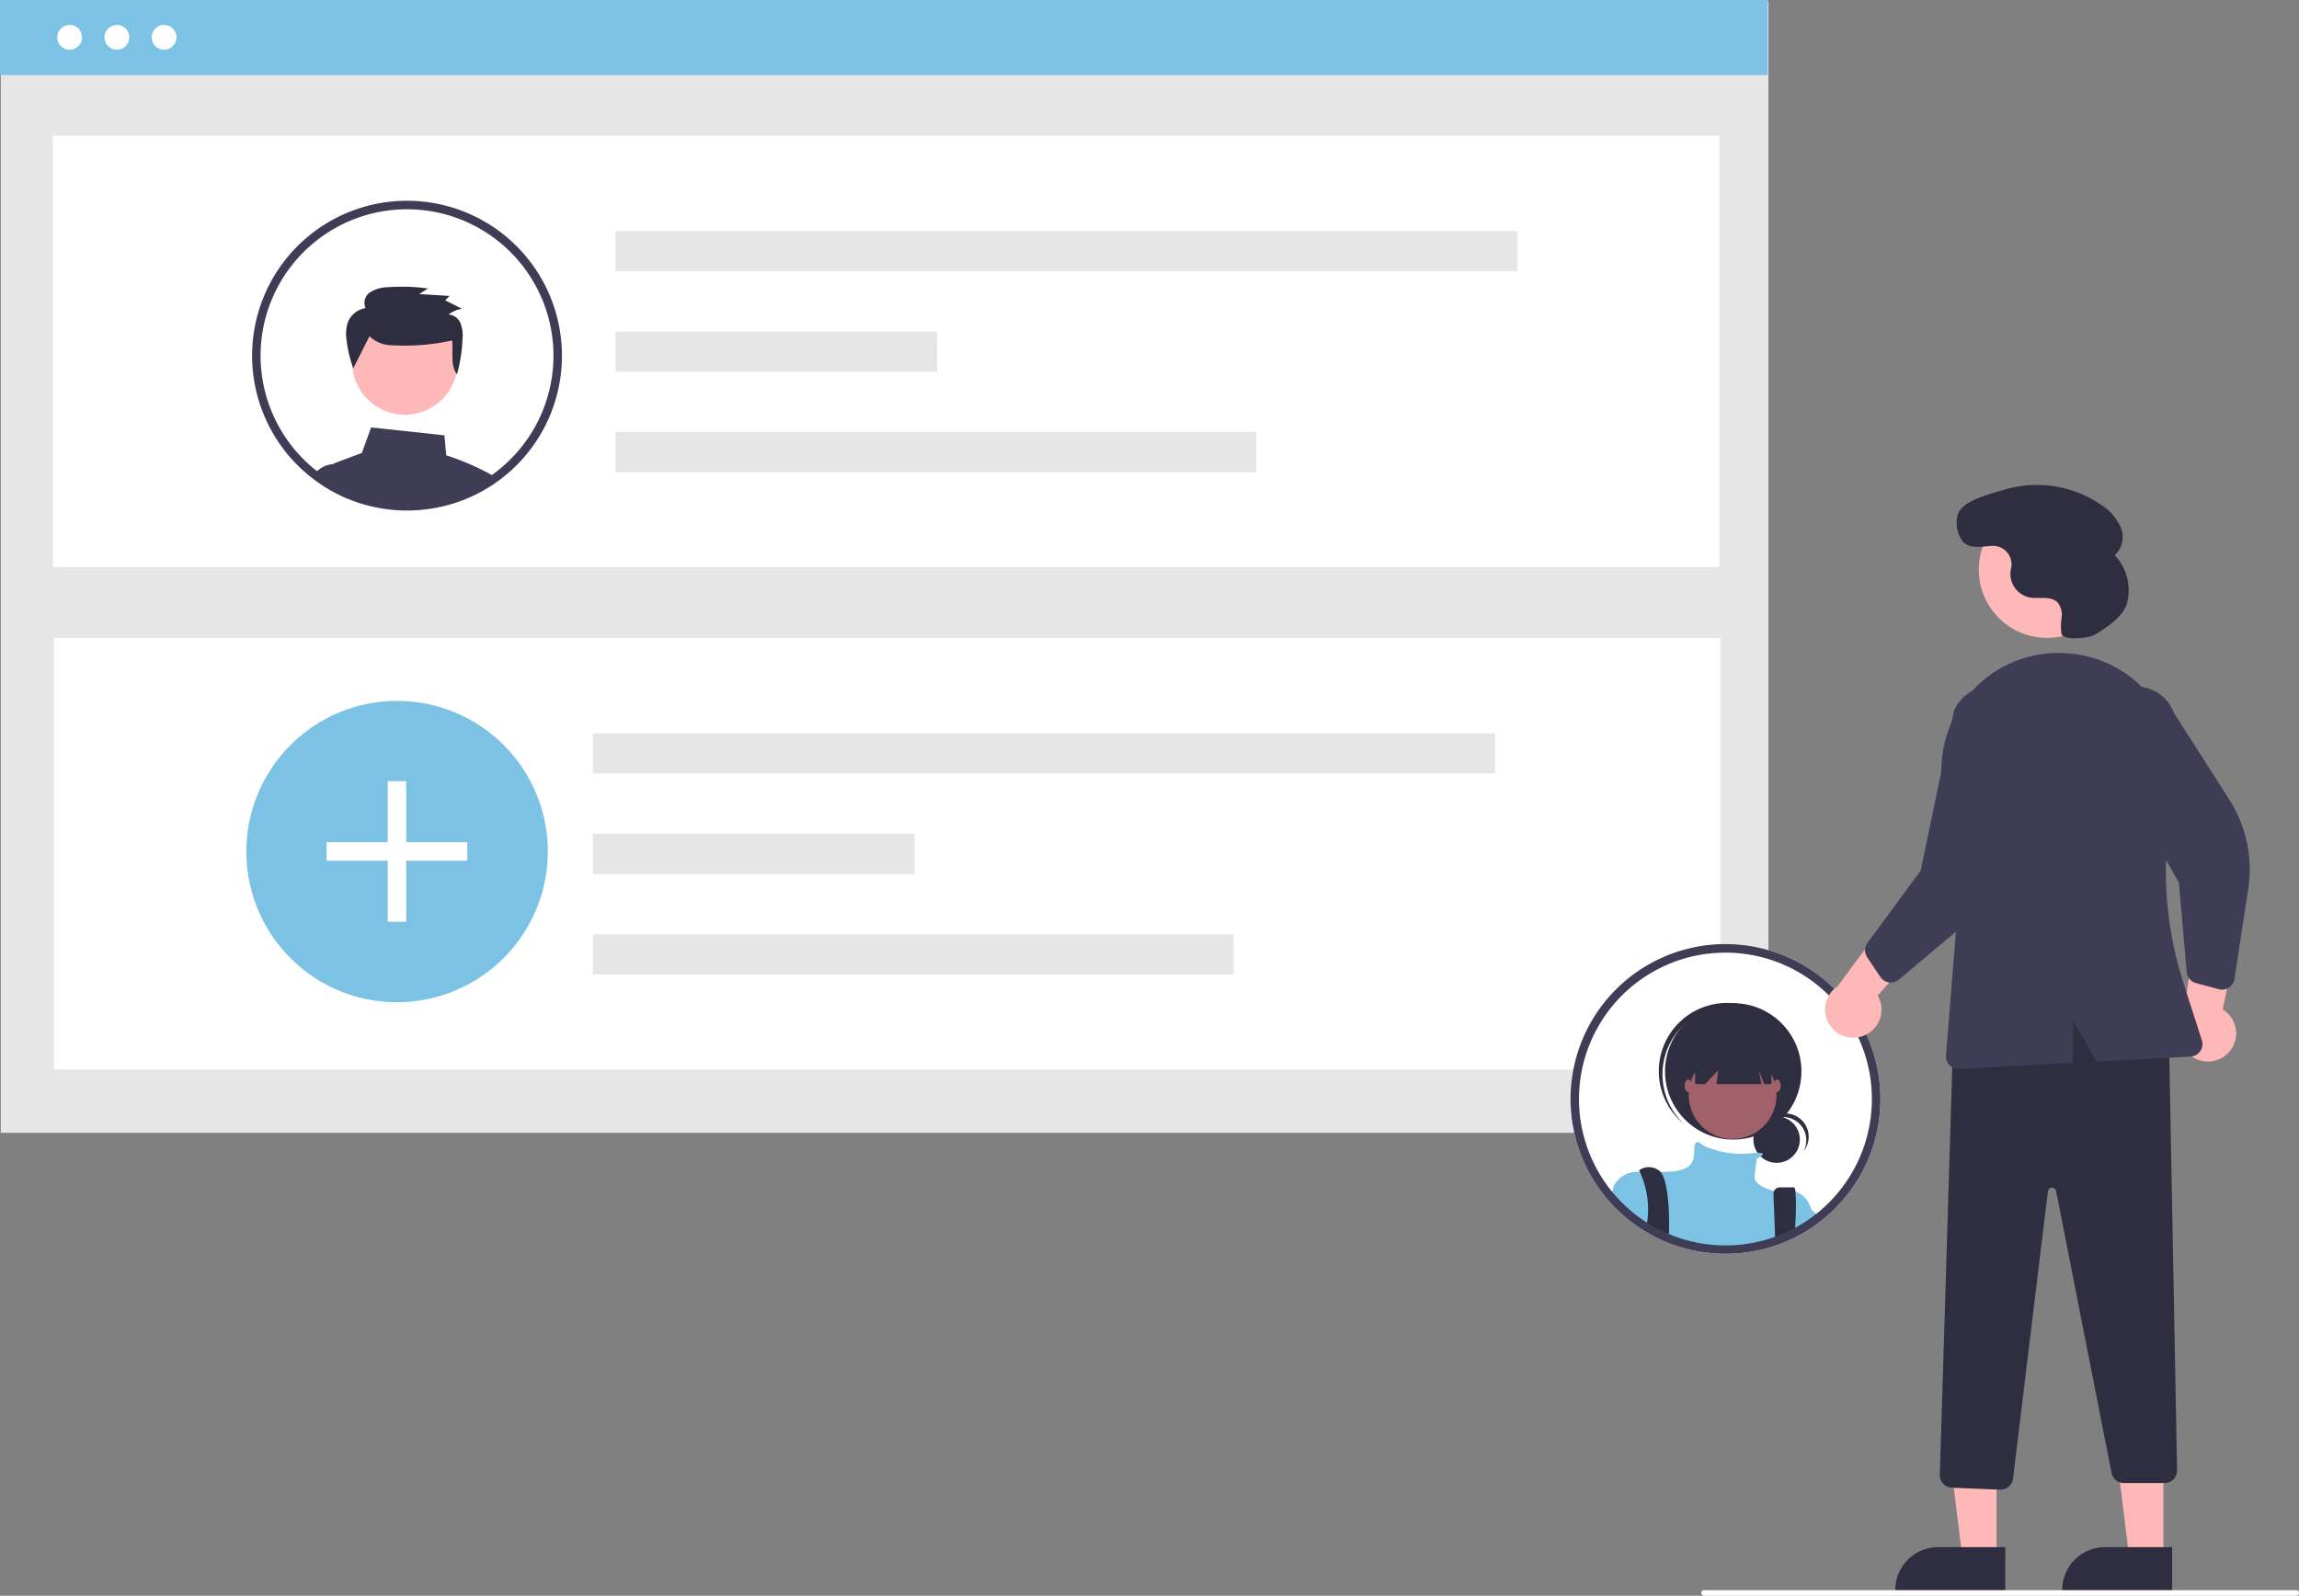 <svg xmlns="http://www.w3.org/2000/svg" width="180.667" height="125.434" viewBox="0 0 180.667 125.434"><rect x="0" y="0" width="180.667" height="125.434" fill="#808080" stroke="none"/><defs><style>.a{fill:#fff;}.b{fill:#e6e6e6;}.c{fill:#7cc2e5;}.d{fill:#3f3d56;}.e{fill:#ffb8b8;}.f{fill:#2f2e41;}.g{fill:#a0616a;}</style></defs><circle class="a" cx="0.952" cy="0.952" r="0.952" transform="translate(19.397 11.279)"/><circle class="a" cx="0.952" cy="0.952" r="0.952" transform="translate(23.008 11.279)"/><circle class="a" cx="0.952" cy="0.952" r="0.952" transform="translate(26.62 11.279)"/><rect class="a" width="120.833" height="0.672" transform="translate(18.036 14.466)"/><rect class="b" width="138.914" height="88.966" transform="translate(0.059 0.079)"/><rect class="c" width="138.914" height="5.902"/><rect class="a" width="130.969" height="33.915" transform="translate(4.146 10.662)"/><rect class="a" width="130.969" height="33.915" transform="translate(4.229 50.15)"/><g transform="translate(48.373 18.164)"><rect class="b" width="70.881" height="3.159"/><rect class="b" width="25.272" height="3.159" transform="translate(0 7.898)"/><rect class="b" width="50.347" height="3.159" transform="translate(0 15.795)"/></g><path class="c" d="M298.9,426.942a11.782,11.782,0,0,1-1.926,6.475,11.512,11.512,0,0,1-.867,1.164,11.9,11.9,0,0,1-2.539,2.256q-.387.257-.8.481a11.744,11.744,0,0,1-4.6,1.417c-.367.036-.74.053-1.117.053a11.8,11.8,0,0,1-3.057-.4,11.356,11.356,0,0,1-1.654-.574q-.411-.177-.8-.386a11.666,11.666,0,0,1-1.784-1.156q-.39-.3-.751-.639a11.845,11.845,0,1,1,19.9-8.69Z" transform="translate(-255.854 -360.008)"/><g transform="translate(25.667 61.404)"><rect class="a" width="1.452" height="11.057" transform="translate(4.802)"/><rect class="a" width="11.057" height="1.452" transform="translate(0 4.802)"/></g><g transform="translate(46.596 57.652)"><rect class="b" width="70.881" height="3.159"/><rect class="b" width="25.272" height="3.159" transform="translate(0 7.898)"/><rect class="b" width="50.347" height="3.159" transform="translate(0 15.795)"/></g><circle class="a" cx="0.976" cy="0.976" r="0.976" transform="translate(8.211 1.959)"/><circle class="a" cx="0.976" cy="0.976" r="0.976" transform="translate(11.917 1.959)"/><circle class="a" cx="0.976" cy="0.976" r="0.976" transform="translate(4.496 1.959)"/><path class="d" d="M316.861,320.3a20.247,20.247,0,0,0-3.23-1.359l-.142-1.571-5.761-.621L307,318.754l-2.067.776a1,1,0,0,0-.21.109h0a1.024,1.024,0,0,0-.437.682,1.048,1.048,0,0,0,.015.411l.109.448c.157.094.319.184.481.269l.1.052c.236.122.476.238.723.345l.155.066.011,0c.116.048.232.094.35.138a11.481,11.481,0,0,0,1.184.38,12.18,12.18,0,0,0,3.141.411c.387,0,.769-.017,1.147-.055a12.134,12.134,0,0,0,2.544-.514l.007,0a11.941,11.941,0,0,0,1.528-.605s.007,0,.009,0c.111-.052.219-.109.328-.164l.052-.026c.087-.046.175-.092.262-.14.219-.12.433-.247.645-.382.059-.035.116-.072.175-.111.083-.055.166-.111.247-.17C317.292,320.539,317.08,320.415,316.861,320.3Z" transform="translate(-278.564 -283.151)"/><path class="d" d="M302.456,331.6l-.361-1.628h-.942l-.028,0h0a2.041,2.041,0,0,0-.948.328,2.1,2.1,0,0,0-.507.455c.28.212.57.409.87.6l.013.007c.085.052.173.1.26.155.157.094.319.184.481.269l.1.052c.236.122.476.238.723.345l.155.066.011,0c.116.048.232.094.35.138Z" transform="translate(-274.97 -293.489)"/><circle class="e" cx="4.149" cy="4.149" r="4.149" transform="translate(27.67 24.304)"/><path class="f" d="M312.933,270.044a2.623,2.623,0,0,0,1.827.711,17.2,17.2,0,0,0,4.672-.382c.1.921-.164,1.913.378,2.67a12.4,12.4,0,0,0,.44-2.81,2.69,2.69,0,0,0-.156-1.2,1.107,1.107,0,0,0-.943-.7,2.363,2.363,0,0,1,1.054-.451l-1.317-.662.338-.347-2.385-.146.691-.439a14.981,14.981,0,0,0-3.138-.1,2.694,2.694,0,0,0-1.388.386,1,1,0,0,0-.377,1.255,1.822,1.822,0,0,0-1.388,1.1,2.941,2.941,0,0,0-.105,1.414,10.021,10.021,0,0,0,.525,2.223Z" transform="translate(-283.9 -243.612)"/><path class="d" d="M300.988,243.412a12.175,12.175,0,1,0-21.039,11.565c.109.138.223.275.339.409l.024.026a11.813,11.813,0,0,0,.907.935c.083.077.171.155.258.229.166.149.337.291.514.426.07.055.138.109.21.162.28.212.57.409.87.6l.013.007c.085.052.173.1.26.155.157.094.319.184.481.269l.1.052c.236.122.476.238.723.345l.155.066.011,0c.116.048.232.094.35.138a11.488,11.488,0,0,0,1.184.38,12.182,12.182,0,0,0,3.141.411c.387,0,.769-.017,1.147-.055a12.134,12.134,0,0,0,2.544-.514l.006,0a11.94,11.94,0,0,0,1.528-.605s.007,0,.009,0c.111-.052.219-.109.328-.164l.052-.026c.087-.046.175-.092.262-.14.219-.12.433-.247.645-.382.059-.035.116-.072.175-.111.083-.055.166-.111.247-.17.107-.074.214-.151.319-.229.033-.024.068-.048.1-.074a12.171,12.171,0,0,0,4.135-13.7Zm-4.537,13.167c-.072.057-.146.111-.221.162s-.144.107-.219.155-.127.09-.192.131l-.02.013c-.048.033-.1.063-.144.094q-.272.17-.551.328l-.059.033c-.083.046-.166.09-.249.133-.011.007-.024.011-.035.017l-.013.007c-.1.055-.212.107-.319.157a10.713,10.713,0,0,1-1.274.516c-.057.02-.114.039-.17.057a11.462,11.462,0,0,1-2.408.49c-.358.033-.721.05-1.086.05a11.353,11.353,0,0,1-2.97-.389,10.789,10.789,0,0,1-1.458-.494c-.024-.011-.05-.02-.074-.031s-.05-.02-.074-.031-.05-.022-.077-.035c-.205-.09-.409-.188-.608-.291l-.1-.05c-.243-.127-.481-.262-.713-.406-.068-.042-.138-.085-.2-.131l-.05-.033c-.155-.1-.31-.21-.461-.321-.1-.076-.205-.153-.306-.232-.168-.127-.33-.262-.487-.4-.083-.07-.164-.146-.243-.219a11.1,11.1,0,0,1-.879-.909c-.092-.1-.181-.21-.267-.319a.831.831,0,0,1-.055-.068,11.508,11.508,0,1,1,15.98,2.017Z" transform="translate(-257.503 -219.457)"/><path class="a" d="M775.079,510.772a12.175,12.175,0,1,0-21.039,11.565c.109.138.223.275.339.409l.024.026a11.819,11.819,0,0,0,.907.935c.083.077.17.155.258.229.166.149.337.291.514.426a11.972,11.972,0,0,0,1.08.758l.013.007c.243.151.49.291.741.424l.1.052c.236.122.477.238.724.345l.155.066.011,0a11.841,11.841,0,0,0,1.534.518,12.182,12.182,0,0,0,3.14.411c.387,0,.769-.017,1.147-.055a12.131,12.131,0,0,0,2.544-.514l.006,0a11.935,11.935,0,0,0,1.528-.605s.007,0,.009,0c.111-.052.219-.109.328-.164l.053-.026c.087-.046.175-.092.262-.14.219-.12.433-.247.645-.382.059-.035.116-.072.175-.112.192-.127.382-.262.566-.4.033-.024.068-.048.1-.074A12.171,12.171,0,0,0,775.079,510.772Z" transform="translate(-627.983 -428.387)"/><circle class="f" cx="1.825" cy="1.825" r="1.825" transform="translate(137.791 87.756)"/><path class="f" d="M822.734,563.829a1.825,1.825,0,0,1,1.606,2.691,1.824,1.824,0,1,0-3.031-2,1.82,1.82,0,0,1,1.425-.686Z" transform="translate(-682.61 -476.023)"/><circle class="f" cx="5.36" cy="5.36" r="5.36" transform="translate(130.846 78.857)"/><path class="f" d="M784.783,525.815a5.359,5.359,0,0,1,7.428-.562c-.044-.042-.087-.084-.133-.124a5.36,5.36,0,0,0-7.153,7.985l.031.027c.046.041.092.079.139.117a5.359,5.359,0,0,1-.312-7.443Z" transform="translate(-652.784 -444.924)"/><circle class="g" cx="3.452" cy="3.452" r="3.452" transform="translate(132.708 82.627)"/><path class="c" d="M781.818,579.135v1.158c-.212.135-.426.262-.645.383-.087.048-.175.094-.262.14l-.052.026c-.109.055-.216.111-.328.164,0,0-.007,0-.009,0a11.935,11.935,0,0,1-1.528.605l-.007,0a12.13,12.13,0,0,1-2.544.514c-.378.037-.761.055-1.147.055a12.177,12.177,0,0,1-3.14-.411,11.825,11.825,0,0,1-1.534-.518l-.011,0-.155-.066c-.247-.107-.487-.223-.723-.345l-.1-.052c-.251-.133-.5-.273-.741-.424l-.013-.007a11.972,11.972,0,0,1-1.08-.758c-.177-.135-.347-.278-.514-.426-.087-.074-.175-.153-.258-.229a11.831,11.831,0,0,1-.907-.935,4.413,4.413,0,0,1,.166-.671l0,0a.972.972,0,0,1,.046-.109.879.879,0,0,1,.042-.092,2.076,2.076,0,0,1,1.978-.953c.5-.022,1.045,0,1.624,0,.306,0,.623-.013.94-.042,2-.181,1.637-1.362,1.727-2,.09-.616.645-.083.682-.048l0,0a7.053,7.053,0,0,0,3.628.636c.214-.026.428-.042.643-.048.564-.007.441.155.247.288a2.431,2.431,0,0,1-.3.166s-.09.546-.181,1.364c-.087.782,1.412,1.15,1.536,1.178a.013.013,0,0,0,.009,0,3.01,3.01,0,0,1,1.663.044h0a1.971,1.971,0,0,1,1.241,1.412Z" transform="translate(-639.48 -484.061)"/><path class="f" d="M778.38,587.551c0,.162,0,.317-.011.463,0,.087-.006.173-.011.254l-.011,0-.155-.066c-.247-.107-.487-.223-.723-.345l-.1-.052c-.251-.133-.5-.273-.741-.424.007-.076.018-.153.028-.229.024-.168.044-.339.057-.507a7.034,7.034,0,0,0-.623-3.444v0c-.044-.087-.07-.135-.07-.135a1.317,1.317,0,0,1,1.543,0,.546.546,0,0,1,.151.131C778.258,583.833,778.406,586,778.38,587.551Z" transform="translate(-647.217 -491.072)"/><path class="f" d="M826.078,592.99c-.009.245-.022.5-.037.76v0s-.007,0-.009,0a11.924,11.924,0,0,1-1.528.605l-.007,0-.024-.614,0-.081-.116-2.99a.5.5,0,0,1,.5-.525h1.108c.055,0,.094.111.12.313v0A18.908,18.908,0,0,1,826.078,592.99Z" transform="translate(-684.99 -496.809)"/><path class="f" d="M796.181,537.154v3.453h.8l1.017-1.09-.136,1.09H801.4l-.219-1.09.437,1.09h.563v-3.453Z" transform="translate(-662.974 -455.39)"/><ellipse class="g" cx="0.273" cy="0.5" rx="0.273" ry="0.5" transform="translate(132.39 84.853)"/><ellipse class="g" cx="0.273" cy="0.5" rx="0.273" ry="0.5" transform="translate(139.385 84.853)"/><path class="c" d="M835.456,596.1c-.184.138-.374.273-.566.4-.059.039-.116.076-.175.112-.212.135-.426.262-.645.382-.087.048-.175.094-.262.14v-2.408s.35.28.907.745l.219.186C835.095,595.792,835.27,595.941,835.456,596.1Z" transform="translate(-692.377 -500.38)"/><path class="d" d="M775.079,510.772a12.175,12.175,0,1,0-21.039,11.565c.109.138.223.275.339.409l.024.026a11.819,11.819,0,0,0,.907.935c.083.077.17.155.258.229.166.149.337.291.514.426a11.972,11.972,0,0,0,1.08.758l.013.007c.243.151.49.291.741.424l.1.052c.236.122.477.238.724.345l.155.066.011,0a11.841,11.841,0,0,0,1.534.518,12.182,12.182,0,0,0,3.14.411c.387,0,.769-.017,1.147-.055a12.131,12.131,0,0,0,2.544-.514l.006,0a11.935,11.935,0,0,0,1.528-.605s.007,0,.009,0c.111-.052.219-.109.328-.164l.053-.026c.087-.046.175-.092.262-.14.219-.12.433-.247.645-.382.059-.035.116-.072.175-.112.192-.127.382-.262.566-.4.033-.024.068-.048.1-.074A12.171,12.171,0,0,0,775.079,510.772Zm-4.537,13.167c-.072.057-.146.111-.221.162s-.144.107-.219.155-.127.09-.192.131-.109.072-.164.107q-.272.17-.551.328l-.059.033c-.083.046-.166.09-.249.133-.011.007-.024.011-.035.018l-.013.007c-.1.055-.212.107-.319.157a10.72,10.72,0,0,1-1.274.516c-.057.02-.114.039-.17.057a11.463,11.463,0,0,1-2.408.49c-.358.033-.721.05-1.086.05a11.351,11.351,0,0,1-2.97-.389,10.785,10.785,0,0,1-1.458-.494c-.05-.02-.1-.042-.149-.061-.026-.011-.05-.022-.076-.035-.205-.09-.409-.188-.608-.291l-.1-.05c-.243-.127-.481-.262-.713-.406-.085-.052-.17-.107-.253-.164-.262-.173-.518-.358-.767-.553-.168-.127-.33-.262-.487-.4-.083-.07-.164-.146-.243-.219a11.119,11.119,0,0,1-.879-.909c-.092-.1-.181-.21-.267-.319a.821.821,0,0,1-.055-.068,11.508,11.508,0,1,1,15.98,2.017Z" transform="translate(-627.983 -428.387)"/><path class="e" d="M845.948,501.3a2.2,2.2,0,0,0,1.153-3.166l5.1-5.91-4.024-.524-4.231,5.693a2.21,2.21,0,0,0,2,3.908Z" transform="translate(-699.538 -419.869)"/><path class="e" d="M974.379,502.119a2.2,2.2,0,0,0-.516-3.33l1.623-7.639-3.778,1.481-.962,7.027a2.21,2.21,0,0,0,3.634,2.461Z" transform="translate(-799.195 -419.44)"/><path class="e" d="M703.793,523.536h-2.679L699.839,513.2h3.954Z" transform="translate(-546.893 -401.044)"/><path class="f" d="M876.826,722.983h-8.639v-.109a3.363,3.363,0,0,1,3.363-3.363h5.277Z" transform="translate(-719.243 -597.894)"/><path class="e" d="M763.793,523.536h-2.679L759.839,513.2h3.954Z" transform="translate(-593.78 -401.044)"/><path class="f" d="M936.826,722.983h-8.639v-.109a3.363,3.363,0,0,1,3.363-3.363h5.277Z" transform="translate(-766.13 -597.894)"/><path class="f" d="M888.93,563.247l-3.793-.152a.986.986,0,0,1-.944-1.013l1.069-35.05.07-.025c6.647-2.4,12.146-2.223,16.812.555l.052.031.64,34.137a.983.983,0,0,1-.983,1h-3.2a.986.986,0,0,1-.965-.794l-4.357-22.162a.328.328,0,0,0-.647.024l-2.74,22.582a.989.989,0,0,1-.977.865Z" transform="translate(-731.751 -446.152)"/><circle class="e" cx="5.368" cy="5.368" r="5.368" transform="translate(155.501 39.408)"/><path class="d" d="M858.959,432.743a.984.984,0,0,1-.457-.368l-1.037-1.552a.987.987,0,0,1,.026-1.13l4.181-5.675,2.619-12.569a3.168,3.168,0,0,1,5.9,2.3l-1.238,8a10.135,10.135,0,0,1-3.5,6.216l-5.5,4.619a.984.984,0,0,1-.771.22A.974.974,0,0,1,858.959,432.743Z" transform="translate(-710.735 -355.579)"/><path class="d" d="M950.519,433.738a.985.985,0,0,1-.586.025l-1.8-.48a.987.987,0,0,1-.727-.865l-.611-7.023-6.338-11.165a3.168,3.168,0,1,1,5.951-2.175l4.356,6.822a10.135,10.135,0,0,1,1.478,6.979l-1.08,7.1a.983.983,0,0,1-.639.777Z" transform="translate(-775.564 -356.005)"/><path class="d" d="M887.19,400.863a9.14,9.14,0,0,1,7.329-2.963l.268.019h0a9.121,9.121,0,0,1,6.591,3.638,9.258,9.258,0,0,1,1.645,7.462,28.927,28.927,0,0,0,.764,14.834l1.44,4.471a.983.983,0,0,1-.883,1.283l-7.362.4-1.884-3.254V430.1l-8.947.481-.053,0a.983.983,0,0,1-.98-1.062l1.011-12.54-1.268-8.517a9.2,9.2,0,0,1,2.329-7.6Z" transform="translate(-732.193 -346.555)"/><path class="f" d="M901.1,349.233c-.5.286-2.461.476-2.6-.08l0-.012a4.183,4.183,0,0,1,.011-1.251,1.567,1.567,0,0,0-.3-1.184c-.531-.573-1.475-.269-2.242-.414a1.893,1.893,0,0,1-1.473-2.022c.011-.087.028-.174.047-.261a1.458,1.458,0,0,0-1.514-1.766c-.775.044-1.612.279-2.254-.3a2.462,2.462,0,0,1-.4-2.229c.366-1.057,2.713-1.611,3.738-1.915a8.877,8.877,0,0,1,7.525,1.235,3.983,3.983,0,0,1,1.527,1.771,1.94,1.94,0,0,1-.479,2.168,4.006,4.006,0,0,1,.928,3.892C903.306,347.858,901.839,348.807,901.1,349.233Z" transform="translate(-736.5 -299.333)"/><path class="a" d="M845.109,735.413h-46.55a.219.219,0,0,1,0-.437h46.55a.219.219,0,1,1,0,.437Z" transform="translate(-664.661 -609.979)"/></svg>